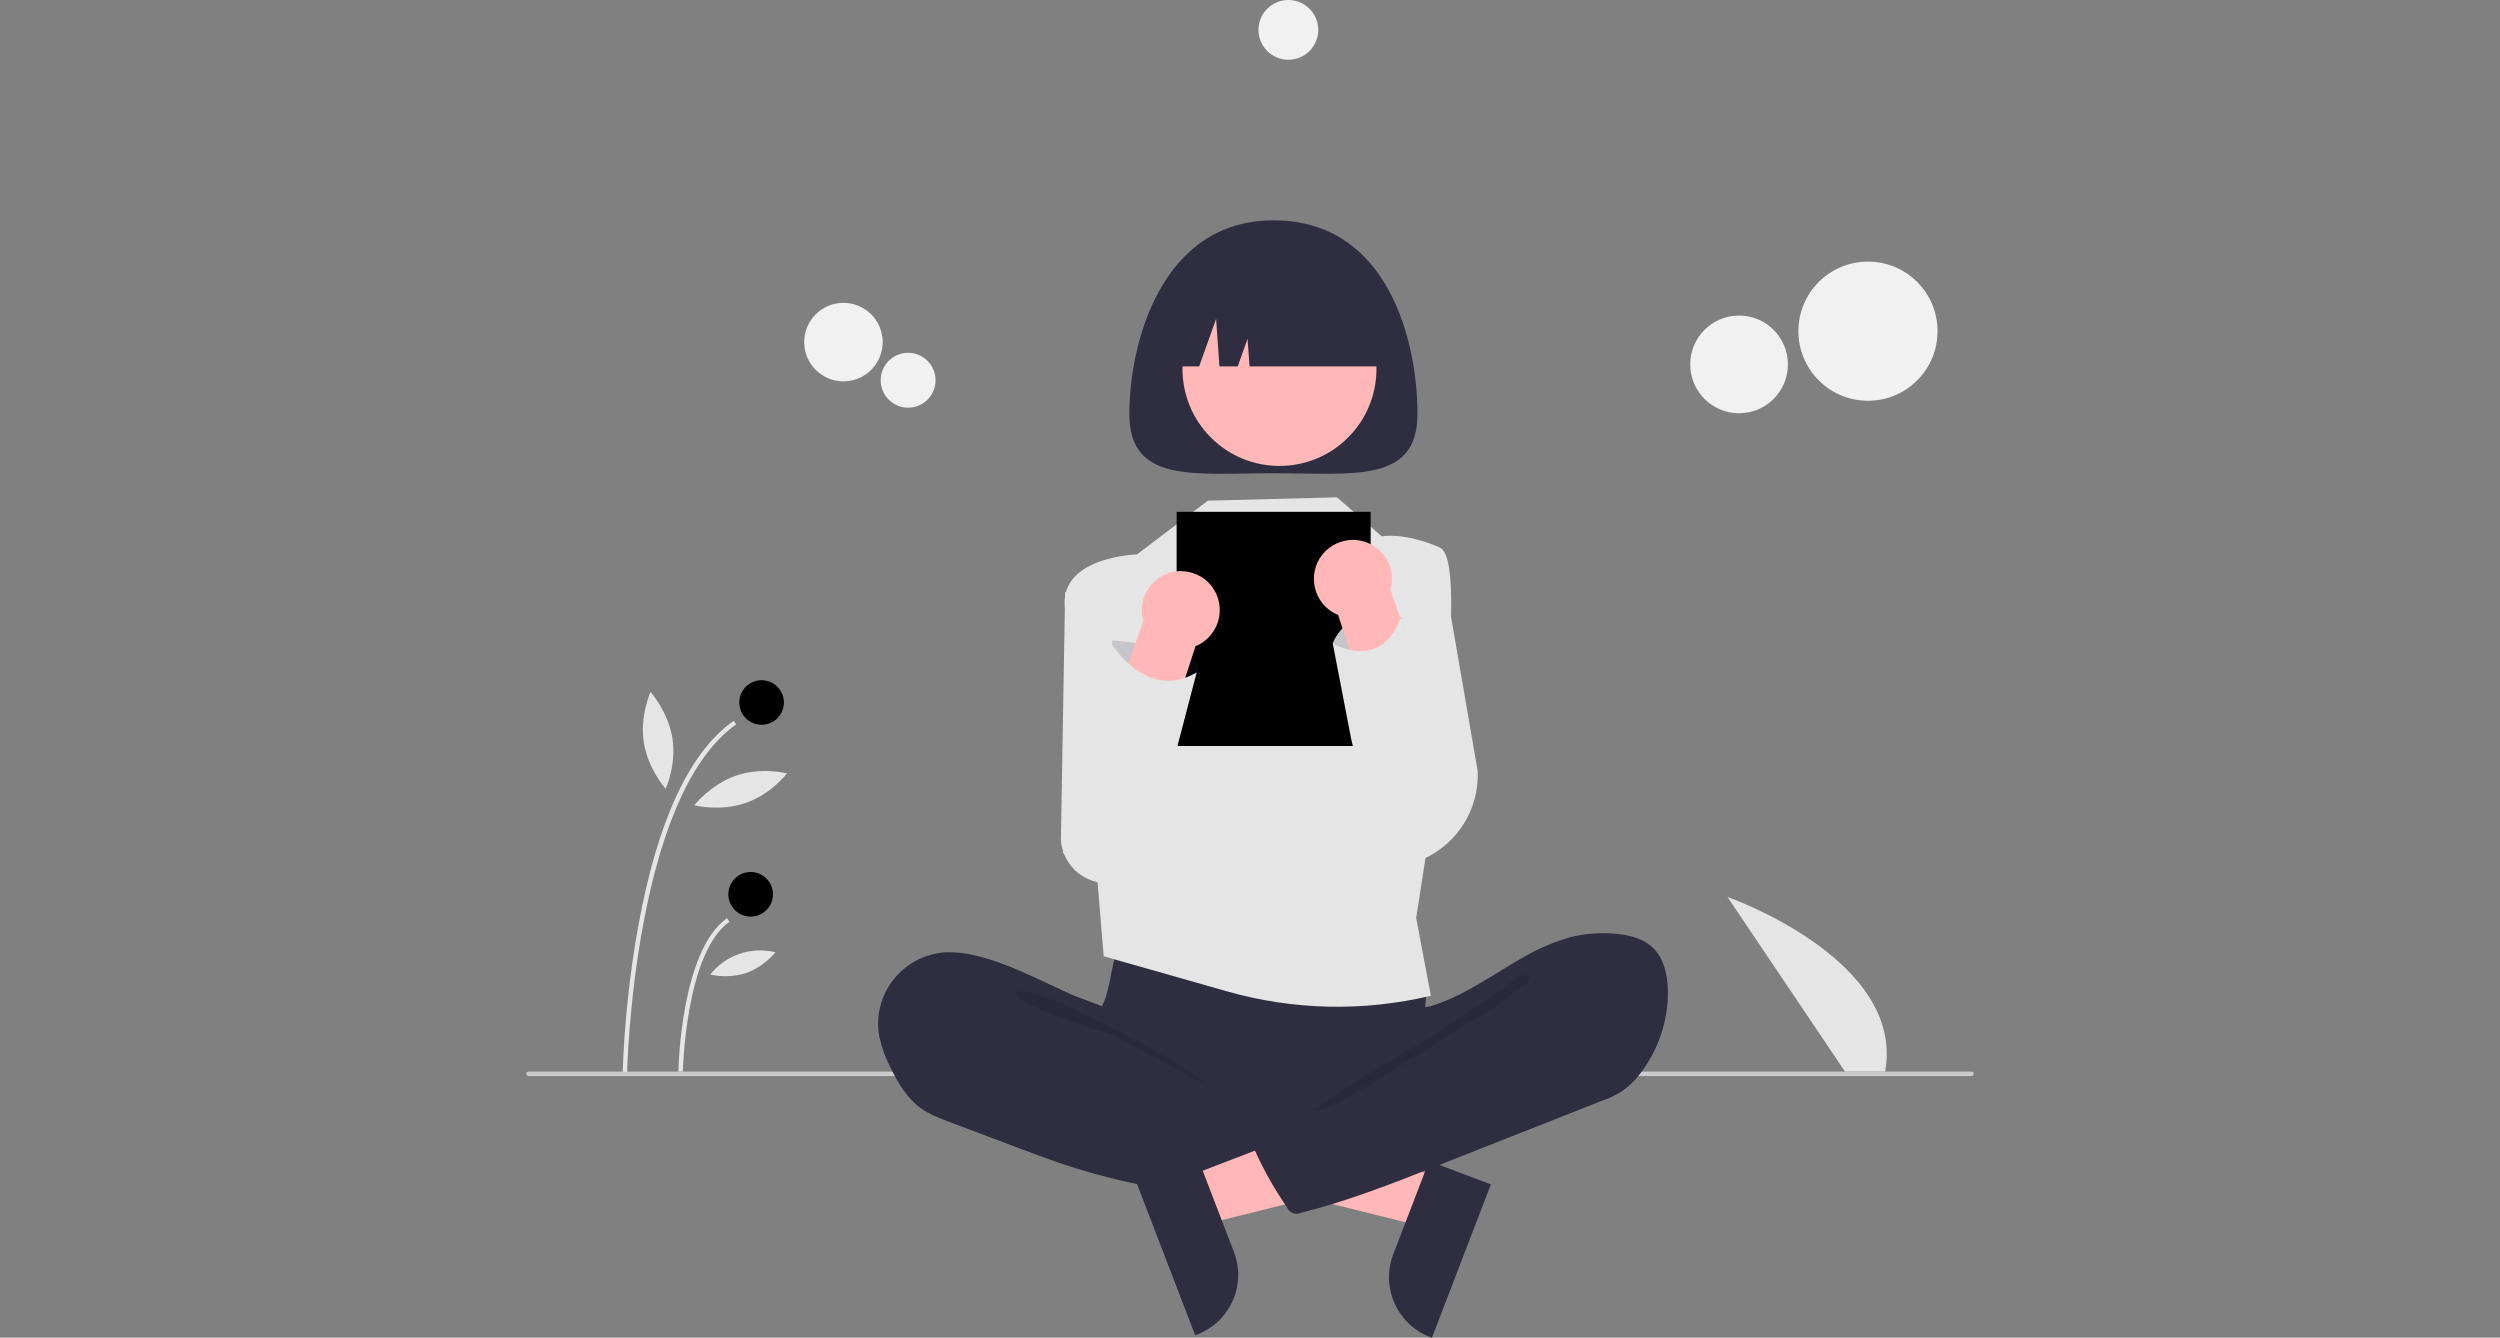 <?xml version="1.0" encoding="utf-8"?>
<!-- Generator: Adobe Illustrator 27.0.0, SVG Export Plug-In . SVG Version: 6.00 Build 0)  -->
<svg version="1.1" id="图层_1" xmlns="http://www.w3.org/2000/svg" xmlns:xlink="http://www.w3.org/1999/xlink" x="0px" y="0px"
	 viewBox="0 0 1121 599.8" style="enable-background:new 0 0 1121 599.8;" xml:space="preserve">
<rect x="0" y="0" width="1121" height="599.8" fill="#808080" stroke="none"/>
<style type="text/css">
	.st0{fill:#E5E5E5;}
	.st1{fill:#CBCBCB;}
	.st2{fill:#FFB7B7;}
	.st3{fill:#2F2E41;}
	.st4{opacity:0.1;enable-background:new    ;}
	.st5{fill:#F1F1F1;}
	.st6{opacity:0.17;fill:#2F2E41;enable-background:new    ;}
</style>
<path class="st0" d="M827.3,480.5l-52.7-78.3c0,0,79.8,27.9,70.7,78.3H827.3z"/>
<path class="st0" d="M281.2,481l-2,0c0.8-22.2,3.1-44.4,7.1-66.3c8.6-46.9,23-77.7,42.7-91.5l1.1,1.6
	C284.1,357.2,281.2,479.8,281.2,481z"/>
<path class="st0" d="M306.2,480.5l-2,0c0-2.2,1.3-54.4,21.8-68.8l1.1,1.6C307.4,427.1,306.2,480,306.2,480.5z"/>
<circle cx="341.5" cy="315" r="10"/>
<circle cx="336.6" cy="401" r="10"/>
<path class="st0" d="M301.5,331c1.9,12-3,22.7-3,22.7s-7.9-8.7-9.8-20.7s3-22.7,3-22.7S299.6,319,301.5,331z"/>
<path class="st0" d="M334.2,360.1c-11.5,3.9-22.9,1-22.9,1s7.2-9.3,18.7-13.3s22.9-1,22.9-1S345.7,356.2,334.2,360.1z"/>
<path class="st0" d="M334.6,436.3c-5.2,1.6-10.7,1.9-16.1,0.7c6.9-8.8,18.3-12.7,29.2-10C344.2,431.2,339.7,434.4,334.6,436.3z"/>
<path class="st1" d="M884,482.5H237c-0.6,0-1-0.4-1-1s0.4-1,1-1h647c0.6,0,1,0.4,1,1S884.6,482.5,884,482.5z"/>
<polygon class="st2" points="645.8,528.6 637.6,549.9 551.6,528.5 563.7,497 "/>
<path class="st3" d="M668.5,531.1l-26.4,68.7l-0.9-0.3c-14.8-5.7-22.1-22.2-16.5-37l0,0l16.1-41.9L668.5,531.1z"/>
<path class="st0" d="M515.1,262l-37.5,3.5L475.7,377c1,11.4,11,19.8,22.4,19l23.8-1.6L515.1,262z"/>
<path class="st0" d="M647.2,256.5l-25.7-0.3l-1.5,132.5l0,0c22.8,0.8,41.9-17.1,42.6-39.9c0-1,0-2,0-3L647.2,256.5z"/>
<path class="st3" d="M498.4,435.8c-0.6,3.8-1.5,7.6-2.6,11.4c-1.3,3.6-3.3,7-4.5,10.7c-3.8,11.7,1.5,24.8,9.8,33.8
	c7.2,7.8,16.6,13.4,26.9,16c7.5,1.9,15.4,2.2,23.1,2.4c21.5,0.7,43.6,1.4,63.9-5.5c6.4-2.2,12.7-5.1,18.6-8.4
	c1.9-0.9,3.5-2.2,4.8-3.8c1.6-2.2,1.8-5.1,1.7-7.8c0-9.1-1.9-18.2-1.5-27.3c0.2-5,1.2-10.1,0.7-15.1c-1.3-11.7-9.8-21.3-21.3-24
	c-5.8-1.2-11.8-0.6-17.7,0c-15.3,1.5-30.6,2.2-46,2.1c-15.7-0.1-31.3-2.5-46.9-2.7c-4.6-0.1-4.5,1.3-6,5.8
	C500.4,427.4,499.3,431.5,498.4,435.8z"/>
<path class="st3" d="M437.1,428.4c-4.2-1.1-8.6-1.5-12.9-1.4c-17.8,1-31.4,16.2-30.4,33.9c0.1,1.4,0.2,2.7,0.5,4
	c1.1,4.9,2.8,9.6,5.1,14c3.4,6.9,7.5,13.9,13.9,18.3c3.7,2.6,8,4.2,12.2,5.8l33.4,12.6c4.9,1.8,9.8,3.7,14.8,5.4
	c24.9,8.6,50.9,13.8,77.2,15.3c8,0.5,16.1,0.6,24-1.2c1.9-0.4,3.8-1.1,4.9-2.7c0.6-1.1,1-2.3,1.1-3.6l2.1-14.4
	c0.3-2,0.6-4.2-0.2-6.1c-0.9-2.4-3.3-3.9-5.5-5.2c-21.9-12.6-47.6-19.6-66-36.8c-4.3-4.1-8-10.5-13.3-13.3c-6-3.1-13-4.9-19.2-7.8
	C465.1,439,451.8,431.8,437.1,428.4z"/>
<path class="st4" d="M470.4,447.8c11.8,3.7,61.6,29.3,70.1,38.2c-1.1,0.4-40-21.3-41.1-21.7c-10.6-3.2-21.2-6.4-31.3-11
	c-2-0.9-13.1-5.3-12.6-7.9C456,442.5,468.3,447.1,470.4,447.8z"/>
<path class="st0" d="M541.6,224.5l-31.8,24.1c0,0-33.5,1-32.4,22.5S492,393.9,492,393.9l2.9,34.9l55.2,15.7
	c29.8,8.5,61.3,9.2,91.5,2l0,0l-6.6-35c0,0,26.6-159,10.6-166s-26-5-26-5L599.5,223L541.6,224.5z"/>
<path class="st3" d="M635.6,185.6c0,31.3-28.9,26.6-64.6,26.6s-64.6,4.7-64.6-26.6s14.1-86.8,64.6-86.8
	C623.2,98.8,635.6,154.3,635.6,185.6z"/>
<ellipse transform="matrix(0.707 -0.707 0.707 0.707 51.1 454.173)" class="st2" cx="573.8" cy="165.4" rx="43.5" ry="43.5"/>
<path class="st3" d="M520.5,164.3L520.5,164.3h17.2l7.6-21.3l1.5,21.3h8.2l4.4-12.4l0.9,12.4h61.1l0,0c0-25.4-20.6-46-46-46
	c0,0,0,0,0,0h-8.9C541.1,118.3,520.5,138.9,520.5,164.3L520.5,164.3z"/>
<rect x="527.6" y="229.5" width="87" height="105"/>
<polygon class="st2" points="532.4,527.6 540.6,548.9 626.6,527.5 614.5,496 "/>
<path class="st3" d="M537.2,519.5l16.1,41.9l0,0c5.7,14.8-1.7,31.3-16.5,37l-0.9,0.3l-26.4-68.7L537.2,519.5z"/>
<path class="st3" d="M704.3,420.2c6.9-1.7,14.1-2.2,21.2-1.4c5.7,0.6,11.5,2.2,15.6,6.1c5,4.8,6.6,12.1,6.8,19.1
	c0.2,13.8-4.4,27.2-12.9,38c-2.1,2.7-4.6,5.1-7.4,7.1c-3,1.9-6.3,3.5-9.6,4.6l-74.7,29.5c-19.7,7.8-39.4,15.5-59.9,20.6
	c-2.3,1.1-5.1,0.1-6.2-2.2c0,0,0-0.1,0-0.1c-6.5-9.4-12-19.4-16.4-30c-0.7-0.9-0.6-2.1,0.3-2.8c0.2-0.1,0.4-0.3,0.6-0.3l52.9-30.4
	c3.8-2.2,7.6-4.4,10.8-7.4c2.3-2.2,4.2-4.8,5.5-7.7c1.1-2.3,1.2-7.7,2.6-9.4c1.4-1.7,6.1-1.8,8.2-2.4c3.1-0.9,6-2.1,9-3.4
	c11.8-5.3,22.4-13,33.7-19.2C690.5,425,697.3,422.2,704.3,420.2z"/>
<path class="st4" d="M674.4,442.9c-9.1,6.8-20.8,13.1-29.8,20.1c-3.1,2.4-54.3,31.2-55,35c8.4,1.4,61.9-36,69.5-39.7
	s14.4-9,21.2-14.2c1.7-1.3,9-5.3,4.1-6.8C681.5,436.4,676.4,441.5,674.4,442.9z"/>
<circle class="st5" cx="837.6" cy="148.5" r="31.2"/>
<circle class="st5" cx="779.8" cy="163.4" r="21.9"/>
<circle class="st5" cx="378.2" cy="153.4" r="17.6"/>
<circle class="st5" cx="407.2" cy="170.5" r="12.3"/>
<circle class="st5" cx="577.7" cy="13.4" r="13.4"/>
<path class="st6" d="M497.6,296.5l1.2-9.3c0,0,44.8,3.3,37.8,14.3s-24,12-24,12L497.6,296.5z"/>
<path class="st2" d="M531.4,256.2c5.2,0.6,9.9,3.4,12.7,7.8l0,0c5.3,8.1,3,18.9-5.1,24.2c-0.2,0.1-0.4,0.3-0.6,0.4
	c-0.7,0.4-1.5,0.8-2.3,1.1l-27.5,84.2c-3.3,7-11.7,9.9-18.7,6.6s-9.9-11.7-6.6-18.7c0,0,0-0.1,0.1-0.1l29.3-83.3
	c-2.7-9.3,2.7-18.9,11.9-21.6C526.8,256.1,529.1,255.9,531.4,256.2z"/>
<path class="st0" d="M498,288c0,0,15.8,27,38.6,13.5l-22.1,84.6h-18.6l-19.3-3.6l5.4-35L498,288z"/>
<path class="st0" d="M610.7,306.4l-13.1-17.9c0,0,6.3-18.6,30.6-11.8C628.2,276.7,643.7,311.4,610.7,306.4z"/>
<path class="st6" d="M610.7,306.4l-13.1-17.9c0,0,6.3-18.6,30.6-11.8C628.2,276.7,643.7,311.4,610.7,306.4z"/>
<path class="st2" d="M614.1,243.8c7.8,3.6,11.8,12.4,9.3,20.6l29.3,83.3c3.4,6.9,0.6,15.3-6.4,18.7c-6.9,3.4-15.3,0.6-18.7-6.4
	c0,0,0-0.1-0.1-0.1L600,275.7c-0.8-0.3-1.6-0.7-2.3-1.1c-8.3-4.9-11-15.7-6.1-24c0.1-0.2,0.2-0.4,0.4-0.6l0,0
	c2.9-4.4,7.5-7.2,12.7-7.8C608,241.8,611.2,242.4,614.1,243.8z"/>
<path class="st0" d="M597.6,288.5c0,0,21.6,13.1,30.6-11.8l30.4,80l-9,15.8l-1.3,0.1c-10.9,0.9-21.6-3.6-28.6-12.1l0,0
	c-7-8.5-11.8-18.7-13.9-29.5L597.6,288.5z"/>
</svg>
